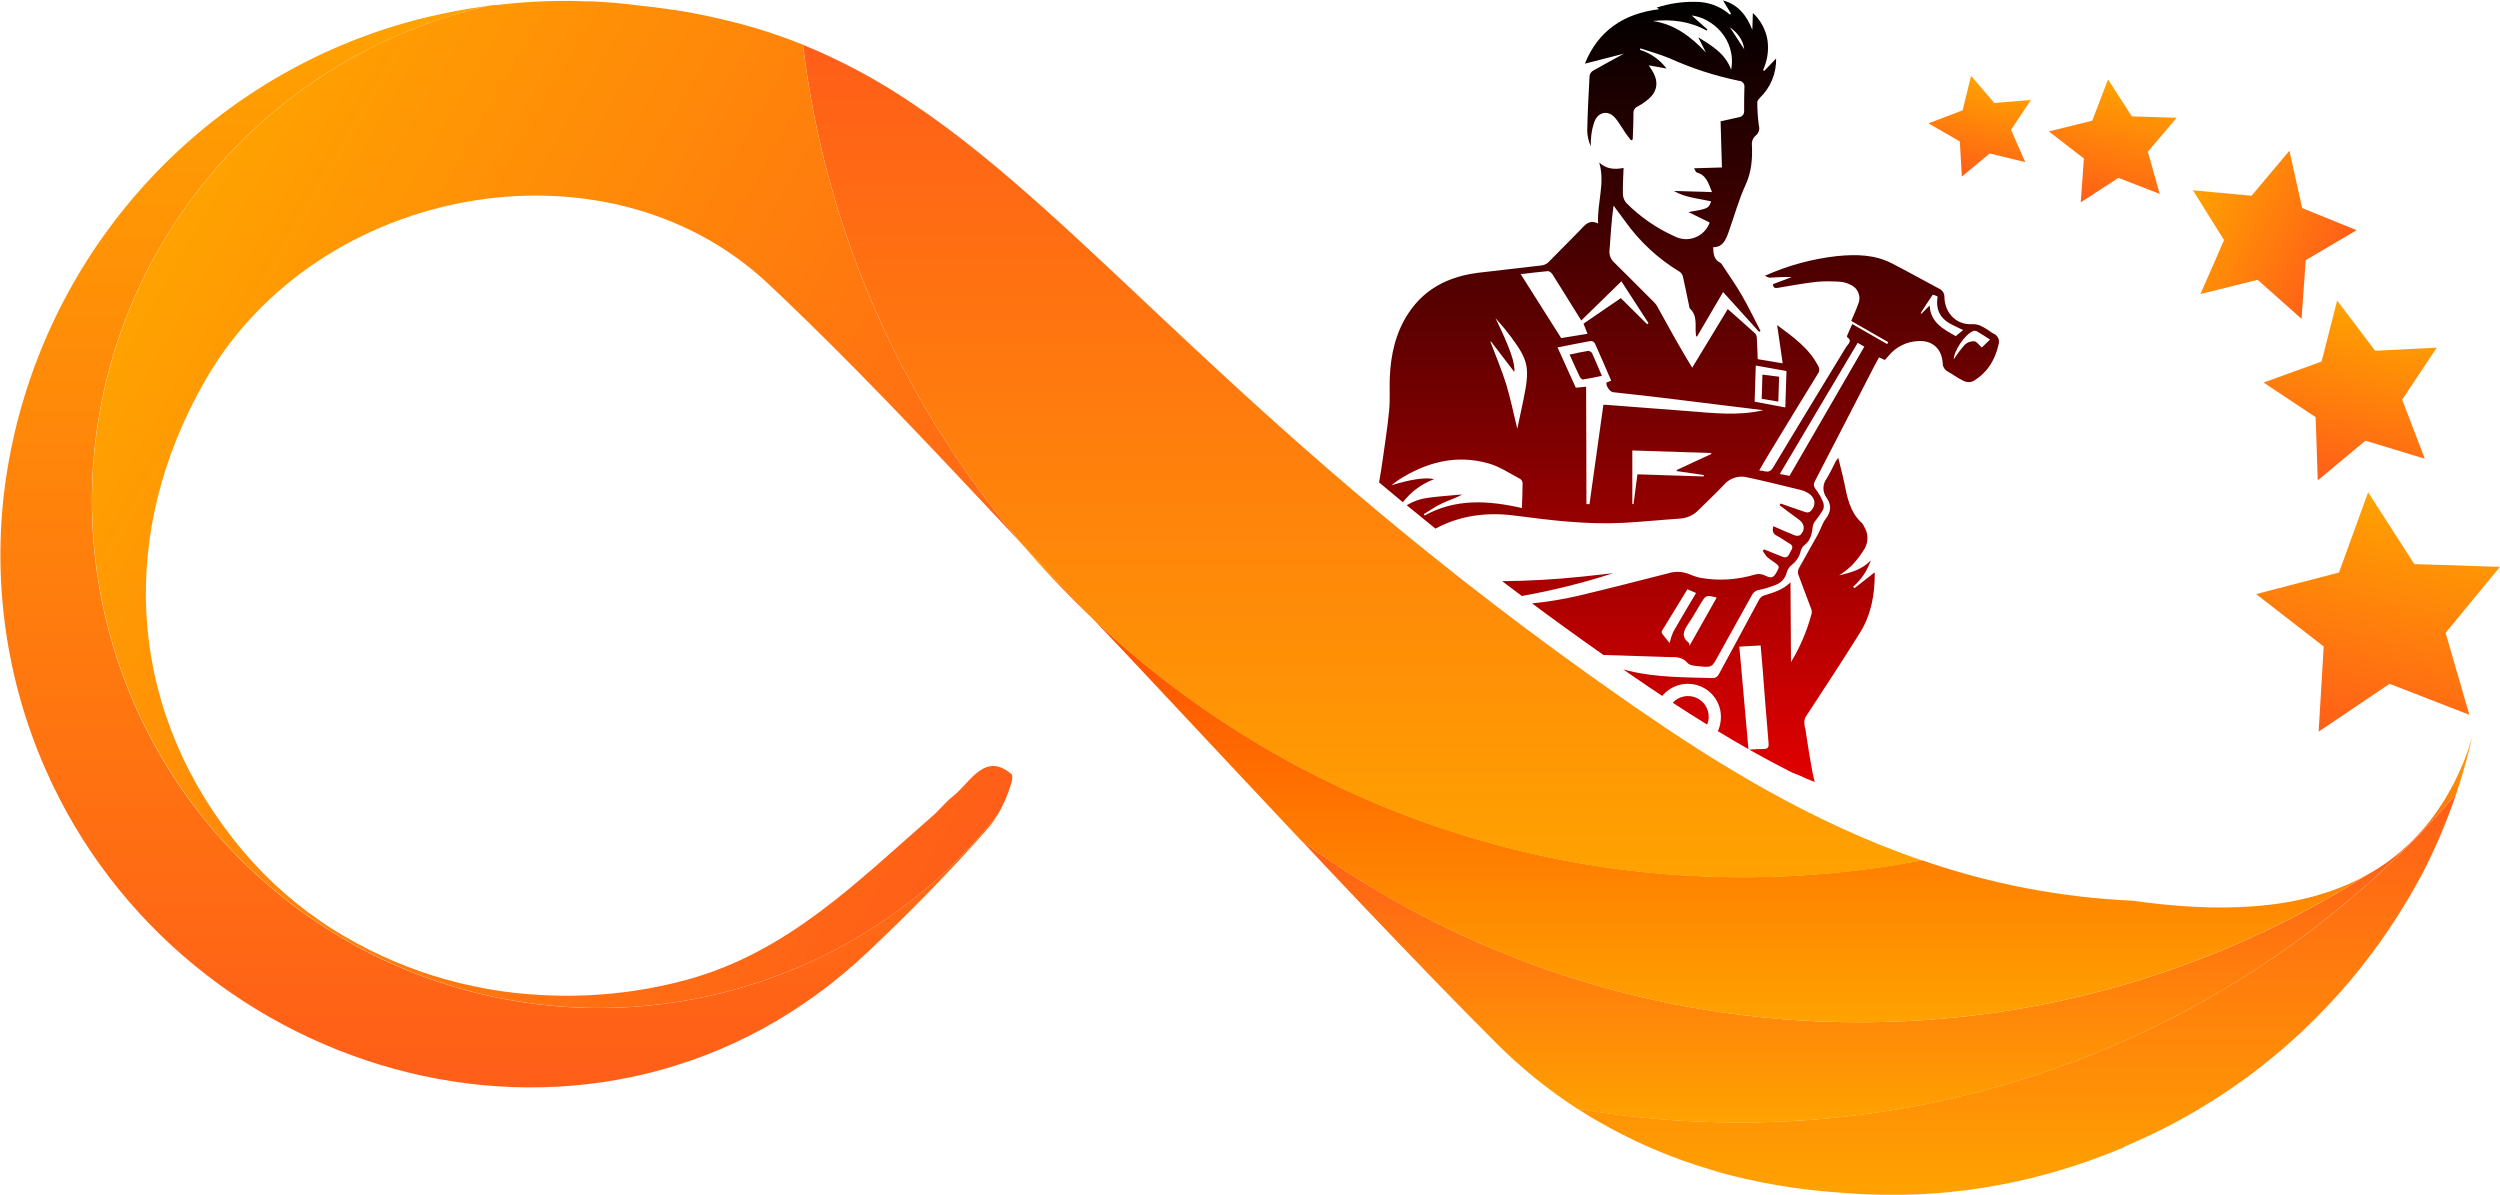 <svg xmlns="http://www.w3.org/2000/svg" width="5566" height="2660" viewBox="0 0 5566 2660" fill="none"><path d="M3521.18 1283.91C3462.34 1289.99 3403.42 1293.51 3344.37 1293.91C3358.73 1304.87 3373.35 1315.86 3388.25 1326.9C3457.04 1314.64 3524.92 1297.72 3591.41 1276.27C3567.71 1278.84 3544.48 1281.54 3521.18 1283.91ZM3521.18 1283.91C3462.34 1289.99 3403.42 1293.51 3344.37 1293.91C3358.73 1304.87 3373.35 1315.86 3388.25 1326.9C3457.04 1314.64 3524.92 1297.72 3591.41 1276.27C3567.71 1278.84 3544.48 1281.54 3521.18 1283.91ZM4437.88 742.526C4433.71 740.057 4429.66 737.372 4425.76 734.482C4414.93 727.722 4405.45 720.962 4390.01 721.773C4355.67 723.531 4329.94 696.898 4329.06 662.017C4329.31 657.901 4328.27 653.809 4326.09 650.309C4323.9 646.809 4320.68 644.073 4316.87 642.482C4282.13 623.893 4248.27 605.033 4213.06 586.849C4174.32 566.57 4132.54 565.962 4090.56 570.085C4034.88 576.268 3980.5 591.069 3929.39 613.956C3932.98 615.443 3936.63 618.35 3940.16 618.215C3956.27 617.539 3972.39 616.051 3989.05 616.863L3947.27 632.68C3947.74 639.44 3950.11 642.211 3957.97 640.927C3986.75 635.993 4015.53 630.788 4044.51 627.408C4062.29 625.989 4080.16 625.989 4097.94 627.408C4105.22 628.067 4112.3 630.133 4118.8 633.492C4122.92 635.055 4126.68 637.438 4129.85 640.496C4133.02 643.554 4135.54 647.223 4137.25 651.28C4138.96 655.338 4139.83 659.7 4139.8 664.102C4139.77 668.504 4138.84 672.854 4137.08 676.889C4132.61 689.732 4126.72 702.17 4121.57 714.473L4203.99 761.791L4201.55 766.049L4123.87 721.435C4120.35 729.412 4116.56 737.726 4112.9 746.041C4112.36 747.46 4111.82 750.096 4112.43 750.502C4125.16 759.222 4113.99 766.185 4110.2 772.539C4056.02 861.97 4001.37 950.927 3947.67 1040.83C3938.39 1056.51 3928.85 1047.12 3916.59 1047.59C3924.38 1034.07 3931.22 1022.17 3938.46 1010.35C3974.58 950.77 4010.9 891.284 4047.42 831.889C4049.27 829.385 4050.3 826.375 4050.37 823.267C4050.44 820.159 4049.55 817.104 4047.83 814.516C4027.51 775.04 3992.77 750.705 3956.61 723.734C3960.88 752.8 3964.74 779.704 3969 808.906L3913.41 799.645C3912.8 783.895 3912.32 768.956 3911.44 754.017C3911.61 750.076 3910.49 746.186 3908.26 742.931C3888.62 724.883 3868.44 707.375 3846.7 688.11L3767.47 818.708C3755.35 798.428 3743.23 778.149 3731.72 757.87C3717.36 732.521 3703.48 706.902 3689.26 681.418C3687.4 678.264 3685.12 675.377 3682.49 672.833C3653.03 643.293 3623.57 613.686 3593.84 584.416C3590.07 581.064 3587.16 576.862 3585.35 572.158C3583.53 567.455 3582.87 562.387 3583.42 557.377C3585.92 524.39 3587.68 491.267 3592.42 457.739C3600.75 468.96 3609.15 480.114 3617.41 491.538C3650.05 537.639 3691.93 576.471 3740.39 605.574C3743.95 608.499 3746.35 612.598 3747.16 617.133C3751.97 638.426 3756.1 659.922 3760.7 681.283C3761.11 683.243 3761.18 685.879 3762.46 687.028C3780.68 703.995 3772.96 726.776 3776.01 747.055C3776.01 747.663 3776.75 748.204 3777.9 749.894C3797.34 716.771 3816.5 684.122 3836.34 650.188L3916.45 738.808L3919.64 736.847C3906.09 710.62 3893.23 683.851 3878.46 658.232C3865.39 635.452 3850.09 613.888 3835.67 591.852C3834.47 589.193 3832.63 586.871 3830.32 585.092C3815.89 578.332 3814.54 565.286 3814.2 550.415C3835.87 550.415 3842.57 533.515 3848.53 516.616C3861.2 481.601 3870.81 445.301 3886.32 411.638C3899.86 382.639 3901.69 353.437 3900.47 323.086C3900.04 319.078 3900.6 315.024 3902.11 311.286C3903.62 307.547 3906.04 304.24 3909.14 301.657C3912.37 299.054 3914.74 295.542 3915.95 291.577C3917.16 287.612 3917.15 283.375 3915.91 279.418C3913.57 262.19 3912.42 244.822 3912.46 227.436C3912.46 224.191 3915.78 220.676 3918.42 217.634C3930.12 206.309 3939.35 192.694 3945.54 177.643C3951.73 162.592 3954.73 146.429 3954.38 130.164L3928.17 157.676L3925.26 156.121C3934.83 135.39 3938.29 112.362 3935.21 89.74C3931.52 66.367 3920.01 44.928 3902.57 28.903L3901.42 66.487C3888.82 34.243 3869.53 10.044 3836.14 0.918C3841.96 10.449 3847.86 20.318 3853.81 30.12L3851.72 32.689C3830.19 13.794 3802.37 3.598 3773.7 4.095C3744.69 3.606 3715.81 7.97 3688.24 17.006L3694.2 20.453C3614.77 30.12 3558.02 68.65 3528.56 141.723L3615.65 119.416C3590.66 132.935 3568.25 145.17 3545.76 158.014C3543.9 159.306 3542.33 160.982 3541.16 162.929C3539.99 164.875 3539.25 167.048 3538.99 169.302C3536.76 209.861 3534.66 250.419 3533.78 290.977C3534.09 302.997 3536.81 314.832 3541.77 325.79C3541.61 317.914 3541.92 310.036 3542.72 302.198C3543.9 291.018 3546.47 280.028 3550.37 269.481C3559.78 247.715 3582.2 245.146 3596.96 263.668C3604.95 273.402 3611.32 284.826 3618.49 295.438C3622.56 301.319 3627.09 306.93 3631.43 312.608L3635.15 310.377C3635.76 291.247 3636.78 272.05 3636.78 252.92C3636.41 249.542 3637.16 246.136 3638.93 243.229C3640.69 240.321 3643.36 238.073 3646.53 236.832C3653.77 233.065 3660.58 228.532 3666.84 223.312C3690.34 205.196 3693.93 182.349 3678.29 157.135L3670.7 145.441L3710.39 152.606C3695.48 132.837 3674.73 118.247 3651.07 110.898C3651.47 109.817 3651.81 108.735 3652.22 107.721C3674.29 115.089 3696.98 121.241 3718.18 130.231C3767.4 152.418 3818.93 169.103 3871.83 179.983C3873.61 180.055 3875.36 180.504 3876.95 181.301C3878.55 182.097 3879.95 183.223 3881.08 184.603C3882.21 185.984 3883.03 187.587 3883.49 189.308C3883.95 191.028 3884.04 192.827 3883.75 194.584C3883.2 211.956 3883.07 229.396 3883.14 246.836C3883.47 250.1 3882.54 253.368 3880.54 255.97C3878.54 258.572 3875.61 260.311 3872.37 260.829C3858.83 264.073 3845.28 266.777 3830.72 270.022C3831.67 303.235 3832.66 337.506 3833.7 372.837L3771.67 374.662C3774.11 378.583 3775.4 383.382 3777.77 384.058C3799.91 390.007 3803.77 409.542 3811.63 427.658L3726.84 425.225C3753.12 440.367 3782.1 441.854 3809.59 448.411C3804.11 464.228 3802.42 464.904 3759.01 472.07L3806.41 495.391C3803.76 502.88 3799.53 509.714 3794.01 515.433C3788.49 521.152 3781.8 525.623 3774.4 528.544C3767 531.465 3759.06 532.769 3751.11 532.367C3743.17 531.965 3735.4 529.867 3728.33 526.215C3688.22 508.232 3651.76 483.026 3620.8 451.858C3616.17 446.446 3613.49 439.637 3613.21 432.525C3612.74 413.598 3614.09 394.603 3614.7 373.851C3593.64 378.177 3575.76 375.947 3560.53 361.886C3574.07 407.514 3555.72 450.777 3557.95 497.486C3536.55 487.617 3527.82 502.556 3517.32 513.034C3493.55 536.895 3469.92 561.163 3446.35 584.822C3442.16 588.346 3436.98 590.514 3431.52 591.041C3385.27 596.651 3338.89 601.518 3292.57 607.129C3227.49 615.037 3172.57 641.333 3135.6 697.506C3107.15 740.768 3096.32 789.573 3094.22 840.541C3093.2 864.809 3095.1 889.279 3092.8 913.411C3089.34 950.049 3083.59 986.416 3078.51 1022.92C3076.14 1039.95 3073.36 1057.05 3070.38 1074.02C3087.72 1088.62 3105.37 1103.34 3123.34 1118.16C3141.25 1094.9 3165.35 1077.12 3192.89 1066.86C3173.99 1061.99 3139.66 1067.46 3098.08 1080.38C3102.82 1076.79 3107.22 1072.74 3112.23 1069.49C3174.13 1029.41 3240.9 1011.16 3313.49 1031.57C3338.34 1038.33 3360.89 1053.95 3384.05 1065.98C3385.67 1066.99 3387.03 1068.36 3388.03 1069.98C3389.04 1071.59 3389.67 1073.41 3389.88 1075.31C3389.88 1093.08 3389.06 1110.79 3388.39 1131.07C3312.61 1113.9 3240.42 1109.65 3171.69 1147.84L3170.06 1144.59C3183.61 1136.48 3196.47 1127.29 3210.69 1120.6C3224.92 1113.9 3240.69 1109.38 3255.66 1100.86C3229.59 1103.36 3203.31 1104.91 3177.38 1108.5C3161.27 1110.86 3145.79 1116.42 3131.87 1124.85C3152.82 1142.11 3174.17 1159.46 3195.93 1176.9C3249.57 1148.11 3308.41 1139.59 3372.47 1147.91C3452.18 1158.32 3532.15 1168.18 3612.81 1164.13C3655.74 1161.9 3698.54 1157.37 3741.47 1154.53C3756.95 1153.25 3771.42 1146.32 3782.1 1135.06C3800.86 1116.61 3820.09 1098.49 3838.24 1079.36C3844.31 1072.18 3852.23 1066.81 3861.16 1063.83C3870.08 1060.85 3879.65 1060.37 3888.82 1062.46C3929.46 1071.18 3969.34 1081.12 4009.5 1090.92C4015.4 1092.44 4021.02 1094.88 4026.16 1098.15C4042.68 1108.63 4044.24 1126.21 4029.61 1139.39C4028.02 1140.23 4026.27 1140.73 4024.47 1140.84C4022.67 1140.96 4020.87 1140.69 4019.18 1140.06C4000.83 1133.98 3982.61 1127.42 3964.33 1121L3962.03 1124.79C3975.91 1135.13 3989.52 1145.74 4003.67 1155.68C4017.83 1165.62 4019.99 1179.07 4008.28 1191.17C4006.33 1192.2 4004.18 1192.79 4001.98 1192.9C3999.78 1193 3997.58 1192.62 3995.55 1191.78C3979.77 1185.62 3964.33 1178.59 3948.15 1171.5C3945.5 1181.57 3946.59 1188.13 3956.2 1192.92C3965.82 1197.72 3974.62 1204.82 3984.17 1210.09C3993.72 1215.37 3990.33 1221.52 3986.81 1227.47C3983.29 1233.42 3980.92 1244.16 3969.54 1239.91C3955.53 1234.63 3941.78 1228.82 3927.9 1223.21L3924.38 1226.05C3927.17 1230.94 3930.39 1235.57 3933.99 1239.91C3938.22 1243.61 3942.75 1246.95 3947.54 1249.91C3962.84 1260.86 3962.84 1260.93 3955.12 1274.38C3948.35 1286.68 3943.61 1288.3 3929.25 1281.14C3922.05 1277.58 3913.73 1276.99 3906.09 1279.52C3867.44 1290.98 3826.67 1293.45 3786.91 1286.75C3777.81 1284.75 3768.94 1281.83 3760.43 1278.03C3745.98 1272.31 3730.01 1271.65 3715.13 1276.14C3649.17 1292.97 3583.21 1309.94 3516.92 1325.75C3482.05 1333.97 3446.66 1339.84 3411.01 1343.33C3461.79 1381.18 3514.77 1419.49 3569.94 1458.24L3698.6 1462.3C3705.92 1462.3 3713.23 1463.18 3720.55 1462.98C3734.63 1462.57 3746.75 1464.06 3757.38 1476.16C3762.4 1481.83 3774.31 1482.58 3783.25 1483.46C3811.9 1486.23 3811.49 1485.55 3825.1 1460.61C3850.23 1414.78 3875.96 1369.35 3901.22 1323.66C3902.77 1320.87 3904.96 1318.49 3907.6 1316.7C3910.25 1314.92 3913.28 1313.78 3916.45 1313.38C3929.49 1310.64 3942.25 1306.72 3954.58 1301.69C3960.44 1299.31 3965.63 1295.55 3969.72 1290.74C3973.81 1285.93 3976.68 1280.2 3978.08 1274.04C3980 1267.59 3983.85 1261.88 3989.12 1257.68C3999.54 1249.8 4006.76 1238.42 4009.43 1225.64C4010.93 1220.63 4013.96 1216.21 4018.1 1213C4032.25 1202.19 4034.01 1186.64 4036.25 1170.89C4036.81 1167.7 4038.09 1164.67 4039.97 1162.03C4046.99 1153.32 4053.39 1144.12 4059.14 1134.52C4061.21 1128.55 4060.89 1122.01 4058.26 1116.27C4054.19 1106.61 4048.89 1097.53 4042.48 1089.23C4036.32 1081.39 4038.01 1075.71 4042.48 1067.8C4085.82 984.456 4128.68 900.838 4171.75 817.356C4175.41 810.596 4179.34 803.295 4183.4 795.724L4196.47 801.403C4199.04 798.564 4202.02 795.522 4204.73 792.142C4212.71 782.379 4222.67 774.416 4233.96 768.777C4245.25 763.137 4257.6 759.95 4270.21 759.425C4301.77 757.059 4322.9 776.189 4325.2 807.622C4325.06 811.625 4326.06 815.586 4328.07 819.053C4330.08 822.519 4333.03 825.351 4336.58 827.225C4348.63 833.984 4359.74 842.434 4372.13 848.247C4375.28 849.775 4378.72 850.624 4382.22 850.741C4385.72 850.857 4389.2 850.238 4392.44 848.923C4424.48 830.402 4442.15 801.2 4449.94 765.711C4451.17 761.043 4450.61 756.085 4448.38 751.801C4446.16 747.517 4442.42 744.211 4437.88 742.526ZM3854.29 155.31C3841.29 119.551 3812.24 102.246 3781.02 83.116L3798.15 116.915C3765.1 82.102 3729.01 54.049 3679.91 46.749C3722.03 42.423 3762.26 47.222 3799.71 68.109L3801.33 65.541L3766.32 34.446C3811.08 39.381 3866.48 86.631 3854.29 155.31ZM3851.44 60.674C3868.78 73.314 3880.97 89.2 3883.34 109.749L3851.44 60.674ZM3909.07 813.841L3977.4 826.008L3974.83 907.124L3906.5 894.281L3909.07 813.841ZM3446.56 603.614C3449.6 603.614 3454.14 607.399 3456.17 610.373C3477.57 644.172 3498.63 678.376 3520.51 713.594L3609.89 626.259L3670.3 719.543L3667.12 721.773C3647.54 702.305 3627.91 682.905 3608.61 663.775L3525.52 720.624L3534.39 743.134L3475.81 752.733L3385.68 610.373C3405.11 608.21 3425.77 605.371 3446.56 603.614ZM3391.64 890.766C3387.44 911.045 3383.04 931.73 3378.09 954.645C3369.49 919.495 3362.99 886.643 3353.17 854.872C3343.35 823.101 3330.08 792.277 3318.3 761.047L3319.31 759.898L3371.32 827.968C3374.37 810.19 3361.1 773.012 3329.47 708.119C3336.24 716.028 3343.02 723.734 3349.79 731.71C3354.93 737.997 3359.88 744.418 3364.69 750.908C3403.42 803.363 3406.33 818.775 3391.64 890.766ZM3732.87 1048.81L3793.21 1057.6V1060.77L3645.58 1056.04C3642.47 1080.11 3639.69 1101.13 3636.91 1122.22H3634.2C3634.2 1082.67 3634.2 1043.13 3634.2 1002.98L3809.66 1008.59C3809.66 1009.26 3809.66 1009.94 3810.14 1010.62L3733.14 1046.44L3732.87 1048.81ZM3757.05 915.169C3696.1 910.437 3635.63 905.908 3574.95 901.244C3573.05 901.244 3571.09 901.244 3569.8 901.244C3559.38 975.6 3549.08 1049.08 3538.79 1122.62L3532.02 1122.15C3532.02 1035.69 3531.61 949.17 3531.34 860.956L3508.38 863.186L3467.75 773.553C3493.08 768.483 3517.59 763.413 3542.24 759.087C3544.01 759.218 3545.72 759.779 3547.22 760.722C3548.72 761.664 3549.96 762.96 3550.84 764.495C3563.1 791.534 3574.88 819.181 3587.14 847.571L3576.71 851.627C3574.68 858.387 3583.96 872.312 3591.27 873.191C3627.16 877.314 3663.12 880.964 3698.94 885.358C3774.65 894.484 3850.29 903.947 3925.93 913.276C3870.13 926.322 3813.59 919.63 3757.05 915.169ZM3717.23 1431.61C3712.89 1426.27 3706.6 1418.77 3700.77 1410.99C3700.18 1410.06 3699.8 1409 3699.67 1407.9C3699.54 1406.8 3699.66 1405.69 3700.03 1404.64C3718.85 1373.61 3737.95 1342.79 3756.91 1311.96L3776.14 1320.21C3759.08 1349.07 3741.67 1377.74 3725.22 1406.87C3721.74 1414.83 3719.06 1423.12 3717.23 1431.61ZM3761.38 1437.96C3760.77 1434.45 3761.38 1432.08 3760.02 1431.2C3741.54 1417.08 3749.12 1403.08 3759.28 1388.15C3769.44 1373.21 3777.77 1357.73 3787.11 1342.65C3798.42 1324.6 3798.56 1324.67 3822.05 1330.42C3802.55 1365.16 3783.18 1399.43 3761.38 1437.96ZM3984.17 1059.42L3962.57 1055.3C4020.6 957.484 4077.69 860.956 4135.93 763.346L4150.76 771.728L3984.17 1059.42ZM4296.15 680.133L4277.93 698.52L4276.17 697.236C4284.91 683.716 4293.44 669.724 4302.72 656.677C4303.46 655.663 4309.96 657.894 4313.21 659.719C4314.23 660.26 4313.69 664.248 4313.21 666.479C4310.3 694.532 4323.78 712.58 4348.23 724.004C4355 727.249 4361.77 730.764 4370.78 734.82L4354.25 748.339C4326.35 732.521 4298.18 718.123 4296.15 680.201V680.133ZM4412.22 773.688C4406.06 768.28 4401.05 760.168 4395.22 759.763C4391.37 759.586 4387.53 760.19 4383.92 761.538C4380.31 762.885 4377.02 764.949 4374.23 767.604C4365.4 777.849 4357.25 788.666 4349.85 799.983C4349.85 782.34 4374.03 744.554 4393.33 736.847C4396.63 736.12 4400.09 736.728 4402.94 738.537C4412.02 743.81 4420.75 749.691 4430.64 756.045C4423.53 762.94 4417.16 769.091 4412.22 773.755V773.688ZM3521.18 1283.91C3462.34 1289.99 3403.42 1293.51 3344.37 1293.91C3358.73 1304.87 3373.35 1315.86 3388.25 1326.9C3457.04 1314.64 3524.92 1297.72 3591.41 1276.27C3567.71 1278.84 3544.48 1281.54 3521.18 1283.91ZM3521.18 1283.91C3462.34 1289.99 3403.42 1293.51 3344.37 1293.91C3358.73 1304.87 3373.35 1315.86 3388.25 1326.9C3457.04 1314.64 3524.92 1297.72 3591.41 1276.27C3567.71 1278.84 3544.48 1281.54 3521.18 1283.91ZM4141.08 1408.63C4165.93 1368.74 4174.12 1323.73 4173.92 1277.15C4173.91 1276.24 4173.77 1275.33 4173.51 1274.45L4128.82 1309.46L4125.77 1306.29C4144.08 1290.59 4157.71 1270.18 4165.18 1247.27C4146.22 1268.23 4120.49 1274.72 4094.62 1281.07C4104.62 1274.54 4114.05 1267.17 4122.79 1259.03C4133.92 1247.38 4143.69 1234.49 4151.91 1220.64C4156.02 1213.1 4158.02 1204.59 4157.68 1196.01C4157.35 1187.43 4154.7 1179.1 4150.01 1171.9C4148.93 1169.26 4147.42 1166.82 4145.54 1164.67C4118.46 1140.33 4112.5 1106.74 4105.73 1073.41C4102.2 1056.04 4097.4 1038.87 4092.66 1019.34C4090.69 1021.78 4088.86 1024.33 4087.17 1026.97C4080.4 1039.82 4074.51 1053.34 4066.86 1065.57C4062.19 1071.72 4059.66 1079.22 4059.66 1086.93C4059.66 1094.65 4062.19 1102.15 4066.86 1108.29C4078.16 1124.72 4076.88 1139.32 4064.49 1155.61C4056.97 1165.21 4053.79 1178.12 4047.76 1189.07C4033.81 1214.35 4019.25 1239.3 4005.37 1264.65C4003.07 1268.76 4002.38 1273.57 4003.4 1278.16C4012.55 1303.72 4022.57 1329 4031.98 1354.41C4033.59 1358.07 4034.09 1362.11 4033.4 1366.04C4023.35 1404.11 4007.86 1440.53 3987.42 1474.2C3987.02 1414.98 3986.66 1355.77 3986.34 1296.55C3969.07 1313.72 3947.67 1319.47 3926.48 1326.02C3922.14 1327.85 3918.57 1331.12 3916.39 1335.28C3886.25 1390.85 3856.59 1446.62 3826.32 1502.11C3825.13 1504.13 3823.5 1505.86 3821.56 1507.17C3819.61 1508.48 3817.4 1509.34 3815.08 1509.68C3752.17 1507.86 3688.85 1508.6 3627.3 1493.8C3622.9 1492.72 3618.49 1491.64 3614.09 1490.42L3632.78 1503.4C3654.86 1518.63 3677.54 1533.97 3700.84 1549.43C3710.58 1537.54 3723.81 1528.99 3738.67 1524.99C3753.53 1520.99 3769.27 1521.75 3783.67 1527.14C3798.08 1532.53 3810.44 1542.3 3819 1555.06C3827.56 1567.83 3831.9 1582.95 3831.4 1598.3C3831.21 1608.53 3828.9 1618.61 3824.63 1627.91C3846.84 1641.43 3869.55 1654.7 3892.75 1667.73C3885.98 1590.46 3879.21 1515.5 3872.44 1439.65L3919.84 1437.09C3921.26 1453.11 3922.75 1468.65 3923.97 1484.4C3928.37 1540.91 3932.57 1597.43 3937.51 1653.94C3938.26 1663 3936.97 1667.46 3926.54 1667.46C3916.12 1667.46 3906.23 1668.27 3894.38 1668.94C3925.39 1686.47 3957.24 1703.51 3989.93 1720.05C4025.89 1733.95 4004.32 1726.76 4040.26 1741.13C4032.74 1713.28 4023.45 1649.27 4019.18 1620.68H4018.51C4017.08 1610.95 4015.19 1603.1 4021.69 1593.64C4061.98 1532.06 4102.27 1470.82 4141.08 1408.63ZM3521.18 1283.91C3462.34 1289.99 3403.42 1293.51 3344.37 1293.91C3358.73 1304.87 3373.35 1315.86 3388.25 1326.9C3457.04 1314.64 3524.92 1297.72 3591.41 1276.27C3567.71 1278.84 3544.48 1281.54 3521.18 1283.91Z" fill="url(#paint0_linear_147_979)"></path><path d="M3535.2 781.326C3522.06 783.354 3509.06 786.396 3494.57 789.438C3502.56 807.013 3509.54 823.237 3517.05 838.581C3518.34 841.353 3522.27 845.341 3524.43 844.868C3537.98 842.84 3551.52 839.798 3566.42 836.824C3558.56 818.505 3551.93 802.011 3544.41 785.923C3543.38 784.454 3541.99 783.265 3540.39 782.463C3538.78 781.66 3537 781.27 3535.2 781.326Z" fill="url(#paint1_linear_147_979)"></path><path d="M3804.24 1597.76C3804.03 1603.07 3802.79 1608.28 3800.59 1613.11C3774.45 1597.02 3748.99 1580.84 3724.2 1564.57C3730.6 1557.61 3738.99 1552.79 3748.24 1550.75C3757.48 1548.72 3767.12 1549.57 3775.87 1553.19C3784.61 1556.82 3792.02 1563.04 3797.1 1571.01C3802.17 1578.99 3804.67 1588.33 3804.24 1597.76Z" fill="url(#paint2_linear_147_979)"></path><path d="M3922.21 887.927L3959.25 894.146L3961.01 838.649L3923.9 834.12L3922.21 887.927Z" fill="url(#paint3_linear_147_979)"></path><path d="M5468.23 1768.15C5448.55 1826.3 5424.72 1882.95 5396.93 1937.68L5395.14 1941.13C5389.24 1952.13 5383.35 1963.12 5377.17 1974.05C5374.22 1979.51 5371.13 1984.9 5368.04 1990.29L5358.63 2005.81C5342.67 2032.55 5325.85 2058.56 5308.31 2084.07L5301.13 2094.28C5300.19 2095.86 5299.11 2097.22 5298.18 2098.66C5287.69 2113.03 5277.05 2127.41 5266.34 2141.21C5265.51 2141.97 5264.79 2142.84 5264.18 2143.79C5262.32 2146.45 5260.3 2148.9 5258.43 2151.41L5240.97 2172.97C5238.96 2175.27 5236.94 2177.64 5235.15 2180.16L5229.11 2187.34C5217.04 2201.72 5204.03 2216.09 5190.59 2230.46L5181.6 2240.16L5167.66 2254.54C5157.45 2265.03 5147.46 2275.23 5136.75 2285.44L5126.83 2294.92L5116.49 2304.48C5102.11 2317.35 5088.38 2330.35 5072.93 2343C5067.18 2347.96 5061.29 2352.78 5055.39 2357.38C5042.74 2367.87 5029.73 2378.22 5016.29 2388.28L5004.08 2397.55L4990.13 2407.61L4984.89 2411.2L4974.68 2418.39L4966.06 2424.28C4957.36 2430.39 4948.59 2436.21 4939.61 2441.89L4928.47 2449.08L4925.38 2451.09L4918.19 2455.4L4913.37 2458.35L4910.14 2460.36L4887.57 2474.16L4874.92 2481.34L4868.38 2485.08L4861.62 2488.82L4850.91 2494.71L4844.45 2498.23L4830.07 2505.85L4827.27 2507.21C4801.75 2520.51 4776.09 2532.58 4749.93 2544.22L4739.58 2548.82L4737.43 2550.19H4736.35L4727.87 2553.78H4730.24L4719.24 2558.24L4714.28 2560.25L4703.43 2564.56L4678.42 2574.34L4661.39 2580.66C4569.77 2614.04 4474.76 2637.23 4378.06 2649.79L4350.1 2652.88L4341.91 2653.96C4318.05 2656.26 4294.4 2657.99 4270.61 2659.07H4269.03L4238.13 2660H4191.19C4156.26 2659.5 4121.48 2657.63 4086.55 2654.39H4085.32C3997.6 2647.99 3910.72 2632.97 3825.93 2609.55C3809.4 2604.45 3793.02 2599.35 3776.63 2594.1C3701.3 2569.59 3628.75 2537.27 3560.15 2497.66L3540.81 2486.66L3537.08 2484.22C3528.6 2479.04 3520.11 2473.73 3511.78 2468.26C3630.74 2488.71 3751.23 2498.98 3871.93 2498.95C4174.95 2499.28 4474.46 2434.15 4749.97 2308.02C5025.48 2181.89 5270.49 1997.73 5468.23 1768.15Z" fill="url(#paint4_linear_147_979)"></path><path d="M5351.66 1892.7C4957.59 2281.99 4425.75 2499.97 3871.79 2499.24C3751.08 2499.27 3630.6 2489 3511.64 2468.55C3446.81 2426.49 3386.59 2377.74 3331.95 2323.1L3330.73 2321.87C3282.38 2273.44 3234.47 2224.67 3186.98 2175.56C3089.81 2075.19 2993.31 1973.86 2897.48 1871.57C3158.7 2062.44 3460.52 2190.33 3779.36 2245.27C3898.32 2265.69 4018.81 2275.93 4139.52 2275.88C4538.05 2276.49 4928.53 2163.62 5265.26 1950.48C5289.01 1937.68 5311.58 1922.79 5332.68 1905.99L5351.66 1892.7Z" fill="url(#paint5_linear_147_979)"></path><path d="M5264.91 1950.55C4928.17 2163.69 4537.7 2276.56 4139.16 2275.95C4018.45 2276.01 3897.97 2265.77 3779 2245.34C3460.16 2190.41 3158.34 2062.51 2897.12 1871.64C2791.18 1759.24 2685.74 1646.27 2580.38 1533.88C2531.22 1481.17 2481.7 1428.64 2431.82 1376.28C2733.01 1661.77 3111.94 1851.81 3520.91 1922.45C3772.04 1965.35 4028.82 1962.91 4279.1 1915.26C4430.24 1967.82 4588.21 1998.17 4748.07 2005.38C4933.79 2031.4 5118.36 2030.1 5264.91 1950.55Z" fill="url(#paint6_linear_147_979)"></path><path d="M2221.01 1813.72C2214.79 1824.6 2207.58 1834.87 2199.45 1844.4C2115.57 1939.91 2025.88 2030.68 1933.16 2118.43C1341.86 2679.33 407.08 2412.57 100.398 1710.74C14.135 1513.82 -16.873 1297.13 10.701 1083.93C39.956 861.825 128.685 651.75 267.509 475.915C406.334 300.08 590.094 165.017 799.363 85.005C810.432 80.837 821.452 76.812 832.425 72.931C863.474 62.152 894.81 52.57 926.434 44.185C935.131 41.886 944.043 39.874 952.74 37.718C992.941 28.136 1033.41 20.494 1074.13 14.793L1089.3 12.637C912.638 51.803 747.975 132.841 609.179 248.927C470.382 365.013 361.516 512.748 291.747 679.69C221.978 846.632 193.35 1027.89 208.274 1208.21C223.197 1388.52 281.236 1562.61 377.501 1715.82C473.766 1869.02 605.44 1996.85 761.433 2088.54C917.427 2180.24 1093.17 2233.11 1273.87 2242.7C1454.57 2252.3 1634.92 2218.34 1799.75 2143.68C1964.58 2069.03 2109.06 1955.86 2221.01 1813.72Z" fill="url(#paint7_linear_147_979)"></path><path d="M5503.88 1641.46C5503.16 1644.76 5502.45 1648 5501.65 1651.16C5498.06 1666.54 5494.44 1681.03 5490.8 1694.64C5483.95 1719.36 5476.43 1743.86 5468.23 1768.16C5431.15 1811.27 5392.29 1852.79 5351.66 1892.7C5345.26 1897.22 5338.79 1901.68 5332.32 1906.06C5341.91 1898.45 5351.34 1890.33 5360.64 1881.7C5388.81 1855.29 5413.64 1825.53 5434.6 1793.09L5435.17 1792.23C5439.99 1785.04 5444.52 1777.86 5448.83 1770.02C5468.73 1735.81 5485.06 1699.64 5497.56 1662.08V1661.15C5499.93 1654.25 5501.94 1647.71 5503.88 1641.46Z" fill="url(#paint8_linear_147_979)"></path><path d="M4279.1 1915.84C4028.83 1963.49 3772.04 1965.92 3520.91 1923.02C3111.94 1852.38 2733.01 1662.35 2431.82 1376.85L2396.53 1339.98C2385.24 1328.13 2373.96 1316.27 2362.82 1304.05C2332.78 1272.43 2302.83 1240.69 2272.98 1208.83C2269.1 1204.37 2265.29 1199.85 2261.55 1195.32C2252.28 1184.25 2243.22 1173.11 2234.24 1161.9C2187.98 1104.06 2144.8 1043.82 2104.87 981.449C1944.86 732.236 1839.53 451.93 1795.81 159.025C1792.94 139.334 1790.28 119.643 1787.84 99.809C1873.43 134.802 1955.14 178.638 2031.63 230.603C2426.21 494.204 2774.08 970.382 3616.64 1557.88L3643.88 1576.78C3819.11 1697.51 4029.48 1830.1 4279.1 1915.84Z" fill="url(#paint9_linear_147_979)"></path><path d="M2396.53 1339.41L2431.82 1376.27C2375.83 1323.35 2322.8 1267.38 2272.98 1208.61C2302.88 1240.47 2332.83 1272.21 2362.82 1303.83C2373.96 1315.69 2385.25 1327.55 2396.53 1339.41Z" fill="url(#paint10_linear_147_979)"></path><path d="M2251.92 1723.53C2254.43 1725.68 2254.36 1732.15 2252.28 1741.21C2245.13 1766.75 2234.61 1791.23 2221.01 1814.01C2109 1956.07 1964.5 2069.14 1799.66 2143.71C1634.83 2218.28 1454.49 2252.17 1273.83 2242.51C1093.17 2232.85 917.471 2179.93 761.531 2088.21C605.59 1996.49 473.97 1868.65 377.751 1715.45C281.532 1562.26 223.53 1388.19 208.629 1207.91C193.728 1027.62 222.364 846.394 292.125 679.484C361.887 512.573 470.732 364.863 609.498 248.79C748.264 132.717 912.889 51.677 1089.51 12.494L1097.85 11.416H1104.32C1161.54 4.448 1219.17 1.351 1276.82 2.145L1306.35 3.079H1319.36C1355.3 4.804 1390.52 7.894 1425.45 12.637C1449.09 15.009 1472.67 17.955 1496.17 21.62H1498.47L1505.66 22.698C1548.45 29.598 1590.73 38.389 1632.51 49.073L1645.95 52.451L1649.69 53.457C1695.11 65.628 1739.77 80.457 1783.45 97.869L1787.69 99.594C1790.06 119.429 1792.72 139.12 1795.67 158.811C1839.38 451.715 1944.71 732.022 2104.72 981.234C2144.65 1043.61 2187.84 1103.84 2234.09 1161.69C2243.08 1172.9 2252.13 1184.04 2261.4 1195.1C2265.14 1199.63 2268.95 1204.16 2272.83 1208.62C2115.79 1041.6 1959.82 873.509 1796.17 714.04L1786.47 704.626C1761.31 680.048 1735.84 655.686 1710.07 631.539C1350.7 293.773 708.587 409.835 457.463 845.841C263.406 1182.96 281.806 1561.4 514.962 1862.52C522.652 1872.15 530.127 1881.85 538.105 1891.26C596.196 1960.75 664.743 2020.78 741.29 2069.2C881.314 2157.08 1041.61 2207.45 1206.74 2215.44C1315.69 2221.35 1424.89 2209.76 1530.17 2181.09C1754.84 2119.22 1908.43 1962.91 2073.31 1819.32C2090.63 1804.95 2103.93 1786.55 2121.54 1772.9C2154.17 1747.32 2181.55 1693.85 2225.25 1707.72C2228.1 1708.56 2230.87 1709.67 2233.52 1711.02C2240.13 1714.43 2246.31 1718.63 2251.92 1723.53Z" fill="url(#paint11_linear_147_979)"></path><path d="M5375.25 1255.88L5272.42 1095.96L5207.53 1274.6L5023.01 1322.72L5173.49 1439.32L5162.22 1628.91L5320.1 1522.42L5497.74 1591.42L5444.9 1408.95L5565.9 1262L5375.25 1255.88Z" fill="url(#paint12_linear_147_979)"></path><path d="M5039.59 851.728L5155.51 928.73L5160.24 1069.49L5266.41 981.13L5398.56 1021.34L5348.22 889.781L5425.21 773.951L5287.96 780.953L5203.43 669.082L5168.81 804.958L5039.59 851.728Z" fill="url(#paint13_linear_147_979)"></path><path d="M5124.16 709.876L5133.47 579.277L5246.67 512.462L5125.47 463.184L5097.2 335.394L5012.8 435.845L4882.4 423.661L4951.56 534.513L4899.07 654.664L5026.35 622.933L5124.16 709.876Z" fill="url(#paint14_linear_147_979)"></path><path d="M4632.6 450.494L4716.44 396.008L4808.55 431.726L4781.93 337.736L4846.15 262.27L4746.35 259.056L4693.32 176.811L4658.29 268.596L4561.4 292.599L4639.55 352.726L4632.6 450.494Z" fill="url(#paint15_linear_147_979)"></path><path d="M4367.82 393.171L4429.88 341.656L4509.05 361.003L4477.36 288.986L4521.67 222.479L4440.21 229.297L4388.38 168.858L4369.66 245.483L4293.4 274.625L4363.35 314.917L4367.82 393.171Z" fill="url(#paint16_linear_147_979)"></path><defs><linearGradient id="paint0_linear_147_979" x1="3760.48" y1="0.918" x2="3760.48" y2="1741.13" gradientUnits="userSpaceOnUse"><stop></stop><stop offset="1" stop-color="#E20000"></stop></linearGradient><linearGradient id="paint1_linear_147_979" x1="3760.48" y1="0.918" x2="3760.48" y2="1741.13" gradientUnits="userSpaceOnUse"><stop></stop><stop offset="1" stop-color="#E20000"></stop></linearGradient><linearGradient id="paint2_linear_147_979" x1="3760.48" y1="0.918" x2="3760.48" y2="1741.13" gradientUnits="userSpaceOnUse"><stop></stop><stop offset="1" stop-color="#E20000"></stop></linearGradient><linearGradient id="paint3_linear_147_979" x1="3760.48" y1="0.918" x2="3760.48" y2="1741.13" gradientUnits="userSpaceOnUse"><stop></stop><stop offset="1" stop-color="#E20000"></stop></linearGradient><linearGradient id="paint4_linear_147_979" x1="4490.04" y1="1768.15" x2="4490.04" y2="2660" gradientUnits="userSpaceOnUse"><stop stop-color="#FF5E18"></stop><stop offset="1" stop-color="#FFA200"></stop></linearGradient><linearGradient id="paint5_linear_147_979" x1="4124.57" y1="1871.57" x2="4124.57" y2="2499.24" gradientUnits="userSpaceOnUse"><stop stop-color="#FF5E18"></stop><stop offset="1" stop-color="#FFA200"></stop></linearGradient><linearGradient id="paint6_linear_147_979" x1="3848.36" y1="1376.28" x2="3848.36" y2="2275.95" gradientUnits="userSpaceOnUse"><stop stop-color="#FF4D00"></stop><stop offset="1" stop-color="#FFA200"></stop></linearGradient><linearGradient id="paint7_linear_147_979" x1="1111" y1="12.637" x2="1111" y2="2420.98" gradientUnits="userSpaceOnUse"><stop stop-color="#FFA200"></stop><stop offset="1" stop-color="#FF5E18"></stop></linearGradient><linearGradient id="paint8_linear_147_979" x1="5418.14" y1="1641.46" x2="5418.14" y2="1906.06" gradientUnits="userSpaceOnUse"><stop stop-color="#FFA200"></stop><stop offset="1" stop-color="#FF5E18"></stop></linearGradient><linearGradient id="paint9_linear_147_979" x1="3033.47" y1="99.809" x2="3033.47" y2="1953.5" gradientUnits="userSpaceOnUse"><stop stop-color="#FF5E18"></stop><stop offset="1" stop-color="#FFA200"></stop></linearGradient><linearGradient id="paint10_linear_147_979" x1="2352.4" y1="1208.61" x2="2352.4" y2="1376.27" gradientUnits="userSpaceOnUse"><stop stop-color="#FFA200"></stop><stop offset="1" stop-color="#FF5E18"></stop></linearGradient><linearGradient id="paint11_linear_147_979" x1="350.301" y1="560.321" x2="2296.23" y2="1683.9" gradientUnits="userSpaceOnUse"><stop stop-color="#FFA200"></stop><stop offset="1" stop-color="#FF5E18"></stop></linearGradient><linearGradient id="paint12_linear_147_979" x1="5344.34" y1="1113.53" x2="5215.24" y2="1641.87" gradientUnits="userSpaceOnUse"><stop stop-color="#FFA200"></stop><stop offset="1" stop-color="#FF5E18"></stop></linearGradient><linearGradient id="paint13_linear_147_979" x1="5279.88" y1="687.763" x2="5185.12" y2="1075.57" gradientUnits="userSpaceOnUse"><stop stop-color="#FFA200"></stop><stop offset="1" stop-color="#FF5E18"></stop></linearGradient><linearGradient id="paint14_linear_147_979" x1="4876.39" y1="436.062" x2="5206.27" y2="595.865" gradientUnits="userSpaceOnUse"><stop stop-color="#FFA200"></stop><stop offset="1" stop-color="#FF5E18"></stop></linearGradient><linearGradient id="paint15_linear_147_979" x1="4728.19" y1="185.332" x2="4661.67" y2="457.597" gradientUnits="userSpaceOnUse"><stop stop-color="#FFA200"></stop><stop offset="1" stop-color="#FF5E18"></stop></linearGradient><linearGradient id="paint16_linear_147_979" x1="4434.86" y1="180.214" x2="4381.98" y2="396.63" gradientUnits="userSpaceOnUse"><stop stop-color="#FFA200"></stop><stop offset="1" stop-color="#FF5E18"></stop></linearGradient></defs></svg>
